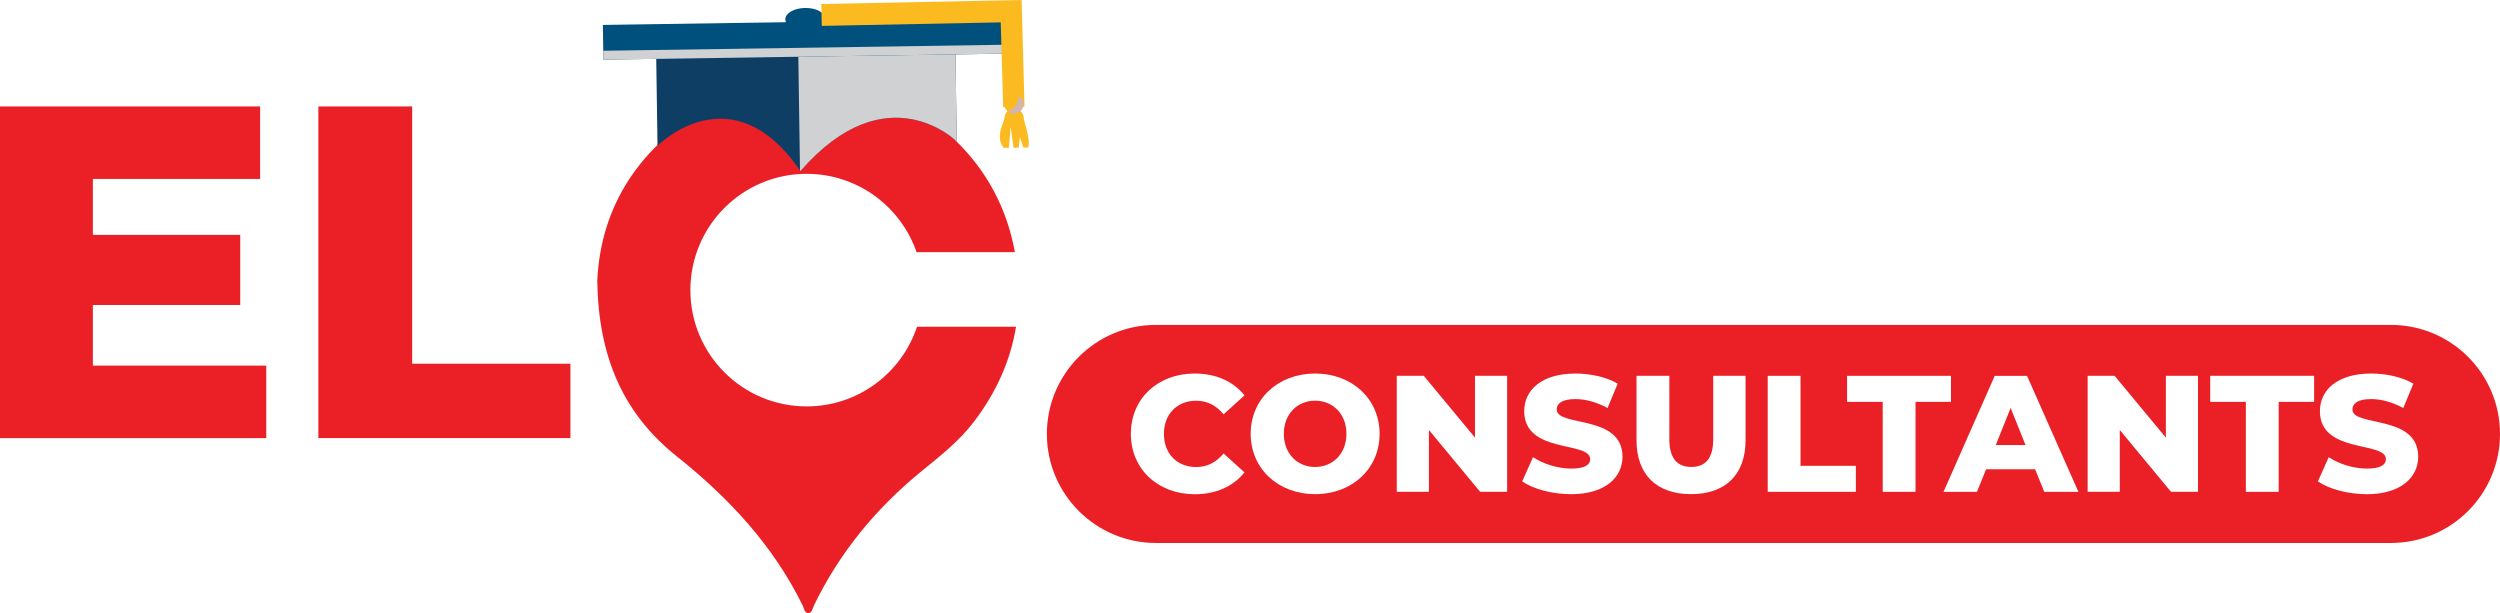 <?xml version="1.0" encoding="utf-8"?>
<!-- Generator: Adobe Illustrator 25.4.1, SVG Export Plug-In . SVG Version: 6.00 Build 0)  -->
<svg version="1.1" id="Layer_1" xmlns="http://www.w3.org/2000/svg" xmlns:xlink="http://www.w3.org/1999/xlink" x="0px" y="0px"
	 viewBox="0 0 512 125.56" style="enable-background:new 0 0 512 125.56;" xml:space="preserve">
<style type="text/css">
	.st0{fill:#EB2027;}
	.st1{fill:#0F3E64;}
	.st2{fill:#FBBB20;}
	.st3{fill:#CFD1D2;}
	.st4{fill:#00507E;}
	.st5{fill:#CFB6B5;}
	.st6{fill:#231F20;}
	.st7{fill:#FFFFFF;}
	.st8{clip-path:url(#SVGID_00000016788501994028232850000005422032580000422807_);}
	.st9{fill:#273376;}
	.st10{clip-path:url(#SVGID_00000022559775366511367940000011860827864050452896_);}
	.st11{fill:#CC202C;}
	.st12{filter:url(#Adobe_OpacityMaskFilter);}
	.st13{filter:url(#Adobe_OpacityMaskFilter_00000170262453172125904970000016882726818759893180_);}
	
		.st14{mask:url(#SVGID_00000174572509269346103180000002984955584862028216_);fill:url(#SVGID_00000013898691153358107030000004045908780668396193_);}
	.st15{opacity:0.2;}
	.st16{clip-path:url(#SVGID_00000161629110433439956680000008386662144376596881_);fill:#FFFFFF;}
	.st17{fill:#CFCFCF;}
	.st18{opacity:0.5;}
	.st19{clip-path:url(#SVGID_00000143613757481774933570000009804929002025299337_);}
	.st20{clip-path:url(#SVGID_00000003787213266928002780000014124845430968752556_);}
	.st21{fill:#EC1C24;}
	.st22{fill-rule:evenodd;clip-rule:evenodd;fill:#EC1C24;}
	.st23{filter:url(#Adobe_OpacityMaskFilter_00000160162531327563614840000005537213833540159378_);}
	.st24{filter:url(#Adobe_OpacityMaskFilter_00000114775453891216043540000001314267884688713656_);}
	
		.st25{mask:url(#SVGID_00000119798904206984015700000013776617222114391230_);fill:url(#SVGID_00000124157956700402902360000014443911614252136364_);}
	.st26{clip-path:url(#SVGID_00000094599314349438782460000007961983789887679137_);fill:#FFFFFF;}
	.st27{clip-path:url(#SVGID_00000011013745368812349960000012973200584392282505_);}
	.st28{clip-path:url(#SVGID_00000056419120056765141740000011222484343082270654_);}
	.st29{fill:#131B1B;}
	.st30{fill:#D02027;}
	.st31{fill:#FDD204;}
	.st32{filter:url(#Adobe_OpacityMaskFilter_00000078044679277921918090000009393825794624825743_);}
	.st33{filter:url(#Adobe_OpacityMaskFilter_00000085944762396875472780000013758362464535984003_);}
	
		.st34{mask:url(#SVGID_00000044865549670874069980000012453337086253193149_);fill:url(#SVGID_00000043459038092818945940000008272524867196563883_);}
	.st35{clip-path:url(#SVGID_00000098209988543581492190000007592375463984675750_);fill:#FFFFFF;}
	.st36{clip-path:url(#SVGID_00000020363043282225353290000001082546182764686223_);}
	.st37{clip-path:url(#SVGID_00000132070609182505835960000011733351540174717061_);}
	.st38{clip-path:url(#SVGID_00000078747535312500945690000009772437662367058339_);}
	.st39{fill:#C8212C;}
	.st40{filter:url(#Adobe_OpacityMaskFilter_00000016791228141370814600000009231680301263823777_);}
	.st41{filter:url(#Adobe_OpacityMaskFilter_00000007413643411499446230000003223717226740076449_);}
	
		.st42{mask:url(#SVGID_00000021798356881174113820000009576094725154440861_);fill:url(#SVGID_00000022542642482145004030000013213305984931235458_);}
	.st43{clip-path:url(#SVGID_00000023280326244572636130000004912528787366337168_);fill:#FFFFFF;}
	.st44{clip-path:url(#SVGID_00000141432496439958967290000008619255253544436658_);}
	.st45{clip-path:url(#SVGID_00000136382985035389439590000014373706916157234367_);}
	.st46{fill:#074B79;}
	.st47{filter:url(#Adobe_OpacityMaskFilter_00000140699797418246308580000013371592203298245308_);}
	.st48{filter:url(#Adobe_OpacityMaskFilter_00000174601663996014286370000007667397745318083473_);}
	
		.st49{mask:url(#SVGID_00000115475302455653301850000011076097737378822846_);fill:url(#SVGID_00000096767764208036818780000018192094311572116144_);}
	.st50{opacity:0.25;}
	.st51{clip-path:url(#SVGID_00000126301676251817984130000017378729799777904305_);fill:#FFFFFF;}
	.st52{clip-path:url(#SVGID_00000183971025117577728750000000533769152492543158_);}
	.st53{clip-path:url(#SVGID_00000083802866201450980890000017200757218894211510_);}
	.st54{clip-path:url(#SVGID_00000151541228054636831180000010360282159869853842_);}
	.st55{filter:url(#Adobe_OpacityMaskFilter_00000175289892024172290390000000790190529803978119_);}
	.st56{filter:url(#Adobe_OpacityMaskFilter_00000054262704878376389230000015844292446316073611_);}
	
		.st57{mask:url(#SVGID_00000010292553404842201870000014921017598571213205_);fill:url(#SVGID_00000078755667757613439630000001641757549125272733_);}
	.st58{opacity:0.3;}
	.st59{clip-path:url(#SVGID_00000144334604200502598810000014751801700766716074_);fill:#FFFFFF;}
	.st60{opacity:0.67;}
	.st61{clip-path:url(#SVGID_00000001665784456722432950000018338058328202346881_);}
</style>
<g>
	<g>
		<path class="st0" d="M236.73,111.2h252.94c12.33,0,22.33-10,22.33-22.33v0c0-12.33-10-22.33-22.33-22.33H236.73
			c-12.33,0-22.33,10-22.33,22.33v0C214.4,101.2,224.4,111.2,236.73,111.2z"/>
		<g>
			<g>
				<path class="st0" d="M54.53,74.88v14.85H0V21.8h53.27v14.85H19.02V48.1h30.18v14.36H19.02v12.42H54.53z"/>
				<path class="st0" d="M65.2,21.8h19.21v52.69h32.41v15.23H65.2V21.8z"/>
			</g>
		</g>
		<g>
			<g>
				<path class="st7" d="M0.4,109.9l1.24-2.78c1.18,0.78,2.86,1.32,4.4,1.32c1.56,0,2.17-0.44,2.17-1.09c0-2.12-7.58-0.57-7.58-5.53
					c0-2.38,1.94-4.33,5.91-4.33c1.73,0,3.53,0.4,4.84,1.16l-1.16,2.8c-1.28-0.69-2.53-1.03-3.7-1.03c-1.58,0-2.15,0.53-2.15,1.2
					c0,2.04,7.57,0.51,7.57,5.43c0,2.33-1.94,4.31-5.91,4.31C3.83,111.37,1.66,110.77,0.4,109.9z"/>
				<path class="st7" d="M13.67,97.76h3.77v13.34h-3.77V97.76z"/>
				<path class="st7" d="M32.83,97.76v13.34h-3.11l-5.89-7.11v7.11h-3.7V97.76h3.11l5.89,7.11v-7.11H32.83z"/>
				<path class="st7" d="M34.81,104.43c0-4.06,3.11-6.94,7.34-6.94c2.46,0,4.44,0.9,5.74,2.52l-2.4,2.17
					c-0.84-1.01-1.87-1.56-3.15-1.56c-2.19,0-3.72,1.52-3.72,3.81s1.52,3.81,3.72,3.81c1.28,0,2.31-0.55,3.15-1.56l2.4,2.17
					c-1.3,1.62-3.28,2.52-5.74,2.52C37.92,111.37,34.81,108.49,34.81,104.43z"/>
				<path class="st7" d="M60.28,108.18v2.92H49.57V97.76h10.46v2.92H53.3v2.25h5.93v2.82H53.3v2.44H60.28z"/>
				<path class="st7" d="M77.55,108.11v2.99H67.17v-2.36l4.99-4.67c1.07-0.99,1.22-1.6,1.22-2.15c0-0.86-0.57-1.37-1.72-1.37
					c-0.97,0-1.85,0.44-2.38,1.3l-2.8-1.56c1.01-1.68,2.9-2.78,5.53-2.78c3.07,0,5.18,1.58,5.18,4.06c0,1.3-0.36,2.48-2.27,4.23
					l-2.52,2.33H77.55z"/>
				<path class="st7" d="M78.64,104.43c0-4.4,2.48-6.94,5.89-6.94c3.39,0,5.87,2.53,5.87,6.94s-2.48,6.94-5.87,6.94
					C81.12,111.37,78.64,108.83,78.64,104.43z M86.61,104.43c0-2.8-0.88-3.85-2.08-3.85c-1.22,0-2.1,1.05-2.1,3.85
					s0.88,3.85,2.1,3.85C85.73,108.28,86.61,107.23,86.61,104.43z"/>
				<path class="st7" d="M91.7,104.43c0-4.4,2.48-6.94,5.89-6.94c3.39,0,5.87,2.53,5.87,6.94s-2.48,6.94-5.87,6.94
					C94.18,111.37,91.7,108.83,91.7,104.43z M99.67,104.43c0-2.8-0.88-3.85-2.08-3.85c-1.22,0-2.1,1.05-2.1,3.85s0.88,3.85,2.1,3.85
					C98.79,108.28,99.67,107.23,99.67,104.43z"/>
				<path class="st7" d="M115.57,97.76v2.36l-4.71,10.98h-4.12l4.5-10.35h-3.51v2.06h-3.22v-5.05H115.57z"/>
			</g>
		</g>
		<g>
			<g>
				<path class="st7" d="M220.2,39.37c0-10.35,7.92-17.68,18.7-17.68c6.27,0,11.32,2.28,14.62,6.41l-6.12,5.54
					c-2.14-2.57-4.76-3.98-8.01-3.98c-5.59,0-9.47,3.89-9.47,9.71s3.89,9.71,9.47,9.71c3.25,0,5.88-1.41,8.01-3.98l6.12,5.54
					c-3.3,4.13-8.35,6.41-14.62,6.41C228.11,57.05,220.2,49.72,220.2,39.37z"/>
				<path class="st7" d="M255.31,39.37c0-10.2,8.01-17.68,18.89-17.68c10.88,0,18.89,7.48,18.89,17.68s-8.01,17.68-18.89,17.68
					C263.32,57.05,255.31,49.57,255.31,39.37z M283.38,39.37c0-5.88-4.03-9.71-9.18-9.71c-5.15,0-9.18,3.84-9.18,9.71
					s4.03,9.71,9.18,9.71C279.35,49.09,283.38,45.25,283.38,39.37z"/>
				<path class="st7" d="M298.14,22.37h9.62v26.37h16.22v7.63h-25.84V22.37z"/>
				<path class="st7" d="M327.77,22.37h9.62v26.37h16.22v7.63h-25.84V22.37z"/>
				<path class="st7" d="M384.69,48.94v7.43h-27.3v-34h26.67v7.43h-17.15v5.73h15.11v7.19h-15.11v6.22H384.69z"/>
				<path class="st7" d="M412.76,38.64h8.5v14.08c-3.93,2.82-9.33,4.32-14.28,4.32c-10.83,0-18.75-7.33-18.75-17.68
					s7.92-17.68,18.94-17.68c6.36,0,11.51,2.19,14.86,6.22l-6.12,5.54c-2.33-2.57-5-3.79-8.26-3.79c-5.83,0-9.71,3.84-9.71,9.71
					c0,5.73,3.89,9.71,9.62,9.71c1.8,0,3.5-0.34,5.2-1.12V38.64z"/>
				<path class="st7" d="M454.67,48.94v7.43h-27.3v-34h26.67v7.43H436.9v5.73H452v7.19H436.9v6.22H454.67z"/>
				<path class="st7" d="M501.05,56.95l-3.84-3.4c-3.16,2.23-7.09,3.5-11.41,3.5c-7.82,0-13.55-4.03-13.55-9.57
					c0-4.32,2.19-7.33,7.09-10c-2.23-2.28-3.25-4.52-3.25-6.85c0-5.2,4.52-8.74,11.41-8.74c6.27,0,10.49,3.16,10.49,8.16
					c0,3.5-1.99,6.12-6.31,8.5l4.95,4.42c0.68-1.46,1.17-3.06,1.51-4.86l7.43,2.23c-0.63,2.87-1.7,5.49-3.16,7.72l3.59,3.21
					L501.05,56.95z M491.68,48.6l-7.33-6.51c-2.19,1.31-3.06,2.67-3.06,4.37c0,2.04,1.99,3.55,5.2,3.55
					C488.33,50.01,490.12,49.52,491.68,48.6z M484.49,30.48c0,1.07,0.44,1.89,2.19,3.55c2.62-1.41,3.54-2.53,3.54-3.79
					c0-1.36-0.92-2.28-2.72-2.28C485.56,27.96,484.49,29.03,484.49,30.48z"/>
			</g>
		</g>
		<g>
			<path class="st7" d="M231.6,88.85c0-7.23,5.53-12.35,13.06-12.35c4.38,0,7.91,1.6,10.21,4.48l-4.28,3.87
				c-1.49-1.8-3.33-2.78-5.6-2.78c-3.9,0-6.62,2.71-6.62,6.79s2.71,6.79,6.62,6.79c2.27,0,4.11-0.98,5.6-2.78l4.28,3.87
				c-2.31,2.88-5.84,4.48-10.21,4.48C237.14,101.2,231.6,96.07,231.6,88.85z"/>
			<path class="st7" d="M256.14,88.85c0-7.13,5.6-12.35,13.2-12.35s13.2,5.23,13.2,12.35s-5.6,12.35-13.2,12.35
				S256.14,95.97,256.14,88.85z M275.75,88.85c0-4.11-2.82-6.79-6.41-6.79c-3.6,0-6.41,2.68-6.41,6.79s2.82,6.79,6.41,6.79
				C272.93,95.63,275.75,92.95,275.75,88.85z"/>
			<path class="st7" d="M308.66,76.97v23.75h-5.53l-10.49-12.66v12.66h-6.58V76.97h5.53l10.49,12.66V76.97H308.66z"/>
			<path class="st7" d="M311.75,98.59l2.21-4.96c2.1,1.39,5.09,2.34,7.84,2.34c2.78,0,3.87-0.78,3.87-1.93
				c0-3.77-13.51-1.02-13.51-9.84c0-4.24,3.46-7.7,10.52-7.7c3.09,0,6.28,0.71,8.62,2.07l-2.07,4.99c-2.27-1.22-4.51-1.83-6.58-1.83
				c-2.82,0-3.83,0.95-3.83,2.14c0,3.63,13.47,0.92,13.47,9.67c0,4.14-3.46,7.67-10.52,7.67
				C317.85,101.2,313.99,100.15,311.75,98.59z"/>
			<path class="st7" d="M335.16,90.14V76.97h6.72v12.96c0,4.07,1.7,5.7,4.51,5.7c2.78,0,4.48-1.63,4.48-5.7V76.97h6.62v13.17
				c0,7.09-4.14,11.06-11.16,11.06C339.3,101.2,335.16,97.23,335.16,90.14z"/>
			<path class="st7" d="M362.03,76.97h6.72v18.43h11.33v5.33h-18.05V76.97z"/>
			<path class="st7" d="M385.58,82.3h-7.3v-5.33h21.28v5.33h-7.26v18.43h-6.72V82.3z"/>
			<path class="st7" d="M416.79,96.11h-10.04l-1.87,4.62h-6.85l10.49-23.75h6.62l10.52,23.75h-6.99L416.79,96.11z M414.83,91.15
				l-3.05-7.6l-3.05,7.6H414.83z"/>
			<path class="st7" d="M450.15,76.97v23.75h-5.53l-10.49-12.66v12.66h-6.58V76.97h5.53l10.49,12.66V76.97H450.15z"/>
			<path class="st7" d="M459.95,82.3h-7.3v-5.33h21.28v5.33h-7.26v18.43h-6.72V82.3z"/>
			<path class="st7" d="M474.71,98.59l2.21-4.96c2.1,1.39,5.09,2.34,7.84,2.34c2.78,0,3.87-0.78,3.87-1.93
				c0-3.77-13.51-1.02-13.51-9.84c0-4.24,3.46-7.7,10.52-7.7c3.09,0,6.28,0.71,8.62,2.07l-2.07,4.99c-2.27-1.22-4.51-1.83-6.58-1.83
				c-2.82,0-3.83,0.95-3.83,2.14c0,3.63,13.47,0.92,13.47,9.67c0,4.14-3.46,7.67-10.52,7.67
				C480.82,101.2,476.95,100.15,474.71,98.59z"/>
		</g>
	</g>
	<rect x="122.31" y="55.76" class="st7" width="19.21" height="3.65"/>
	<path class="st0" d="M187.8,66.93c-3.15,9.47-12.07,16.3-22.6,16.3c-13.15,0-23.81-10.66-23.81-23.81S152.05,35.6,165.2,35.6
		c10.43,0,19.28,6.7,22.51,16.04h20.14c-1.64-8.99-5.76-16.78-12.46-23.16c-13.53-12.88-33.6-15.69-49.41-7.05
		c-14.98,8.19-22.97,20.8-23.66,36.08c0.23,15.73,5.42,27.28,16.26,35.93c10.67,8.51,19.75,18.23,25.81,30.57
		c0.29,0.59,0.38,1.59,1.18,1.55c0.75-0.03,0.86-1.01,1.15-1.61c5.27-10.87,12.78-19.94,22.12-27.54
		c3.79-3.08,7.63-6.11,10.62-10.04c4.58-6.01,7.48-12.48,8.62-19.45H187.8z"/>
	<g>
		<g>
			<path class="st1" d="M134.66,29.86c0,0,15.19-15.42,29.26,5.17c17.67-20.32,32.02-6.06,32.02-6.06l-0.29-19.58l-61.28,0.89
				L134.66,29.86z"/>
		</g>
		<g>
			<path class="st3" d="M163.47,9.86l32.19-0.47l0.29,19.58c0,0-14.34-14.26-32.02,6.06c-0.03-0.04-0.06-0.08-0.09-0.13L163.47,9.86
				z"/>
		</g>
		<g>
			
				<rect x="123.5" y="4.55" transform="matrix(1 -0.015 0.015 1 -0.101 2.408)" class="st4" width="82.99" height="7.11"/>
		</g>
		<g>
			
				<rect x="123.54" y="9.84" transform="matrix(1 -0.015 0.015 1 -0.139 2.409)" class="st3" width="82.99" height="1.82"/>
		</g>
		<g>
			<path class="st4" d="M160.83,3.97c0.02,1.26,1.87,2.25,4.13,2.22c2.26-0.03,4.08-1.08,4.06-2.34c-0.02-1.26-1.87-2.25-4.13-2.22
				C162.63,1.66,160.82,2.71,160.83,3.97z"/>
		</g>
		<g>
			<g>
				<path class="st2" d="M205.58,30.29c-1.92-2.24,0.13-5.37,0.13-6.04c-0.02-1.09,0.86-1.99,1.95-2c1.09-0.02,1.99,0.86,2,1.95
					c0.01,0.66,1.46,4.36,0.92,6.02l-1,0.01l-0.7-2.12l-0.26,2.13l-1.05,0.02l-0.59-4.32l-0.37,4.33L205.58,30.29z"/>
			</g>
			<g>
				<polygon class="st2" points="205.45,21.95 204.95,4.58 168.3,5.3 168.2,0.82 209.23,0 209.82,21.86 				"/>
			</g>
			<g>
				<path class="st2" d="M209.61,21.26c-0.02-1.09-0.91-1.96-2-1.95c-1.09,0.02-1.96,0.91-1.95,2c0.02,1.09,0.91,1.96,2,1.95
					C208.76,23.25,209.63,22.36,209.61,21.26z"/>
			</g>
			<g>
				<path class="st5" d="M208.74,19.66c0.52,0.35,0.86,0.93,0.87,1.6c0.02,1.09-0.86,1.99-1.95,2c-0.46,0.01-0.88-0.15-1.21-0.41
					C207.86,22.34,208.62,21.03,208.74,19.66z"/>
			</g>
		</g>
	</g>
</g>
</svg>
